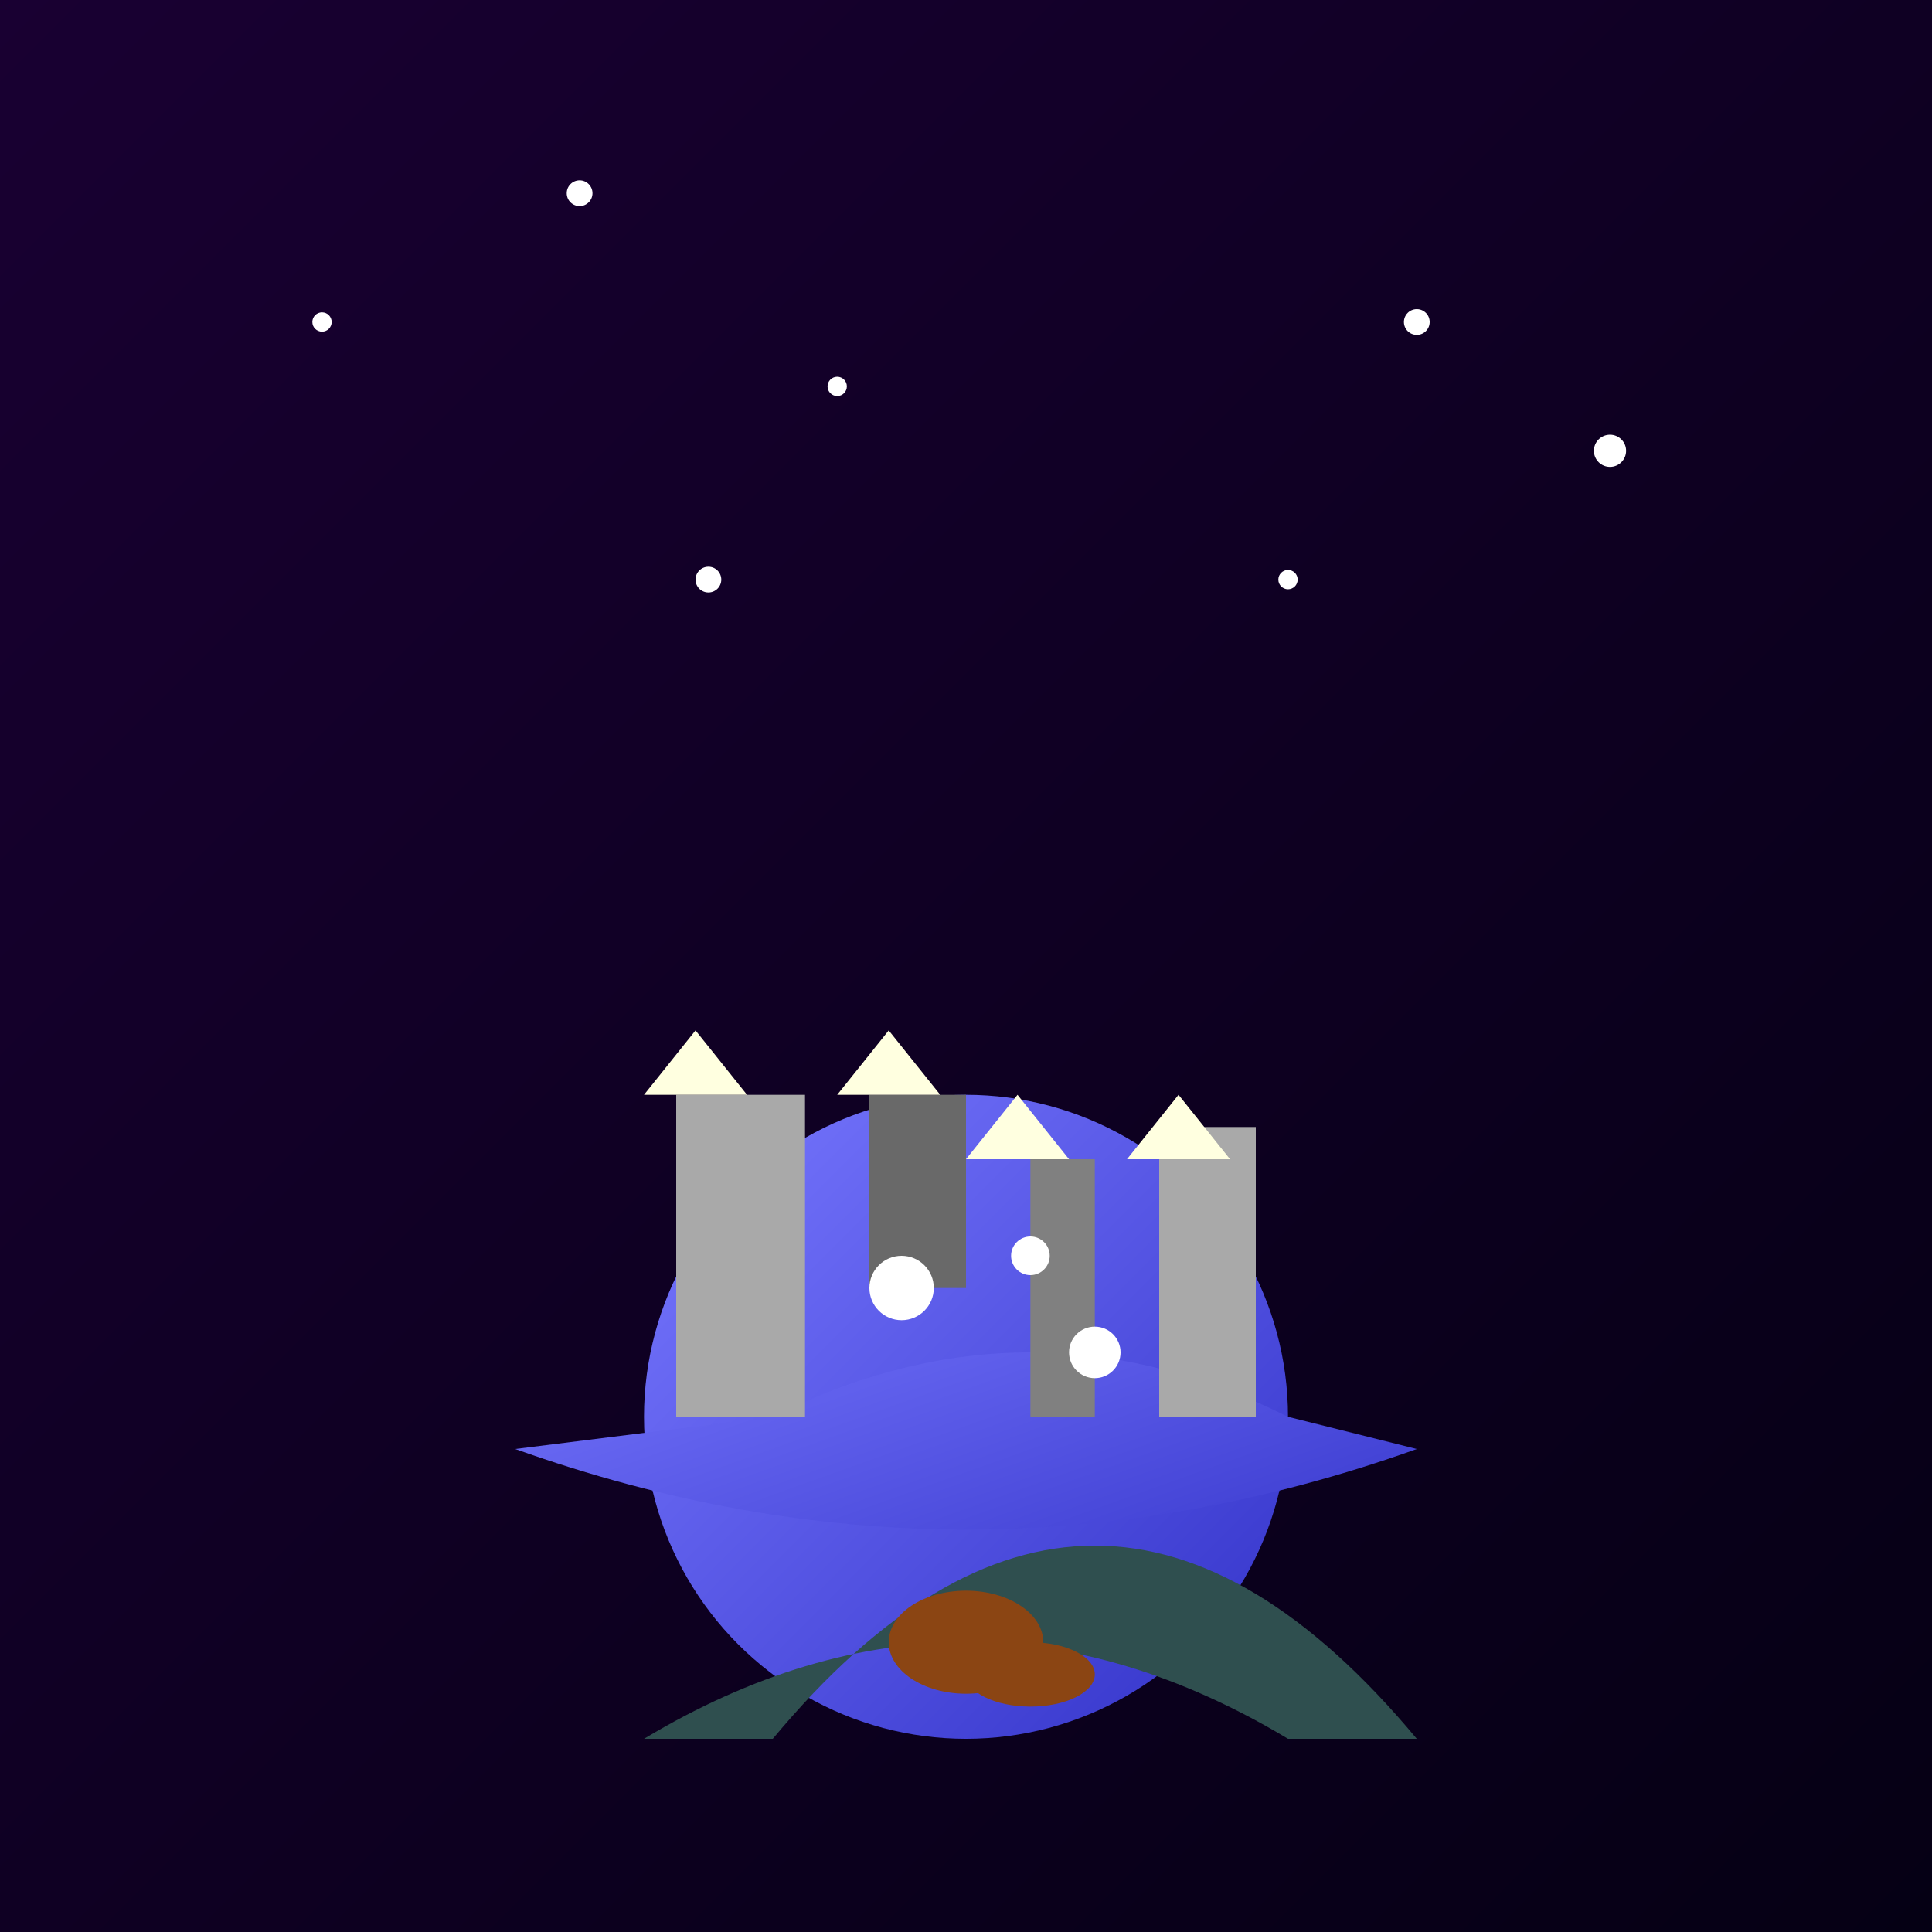 <svg viewBox="0 0 300 300" xmlns="http://www.w3.org/2000/svg">
    <rect x="0" y="0" width="300" height="300" fill="#333333" stroke="none"/>
    <defs>
        <linearGradient id="skyGradient" x1="0%" y1="0%" x2="100%" y2="100%">
            <stop offset="0%" style="stop-color:rgb(25,0,50);stop-opacity:1" />
            <stop offset="100%" style="stop-color:rgb(5,0,20);stop-opacity:1" />
        </linearGradient>
        <linearGradient id="shellGradient" x1="0%" y1="0%" x2="100%" y2="100%">
            <stop offset="0%" style="stop-color:rgb(120,120,255);stop-opacity:1" />
            <stop offset="100%" style="stop-color:rgb(50,50,200);stop-opacity:1" />
        </linearGradient>
    </defs>
    <rect width="300" height="300" fill="url(#skyGradient)" />
    <circle cx="150" cy="220" r="50" fill="url(#shellGradient)" />
    <path d="M100,270 Q150,240 200,270 L220,270 Q170,210 120,270 Z" fill="darkslategray" />
    <path d="M80,225 Q150,250 220,225 L200,220 Q160,200 120,220 Z" fill="url(#shellGradient)" />
    <g transform="translate(100,170)">
        <rect x="5" y="0" width="20" height="50" fill="darkgray" />
        <rect x="35" y="0" width="15" height="30" fill="dimgray" />
        <rect x="60" y="10" width="10" height="40" fill="gray" />
        <rect x="80" y="5" width="15" height="45" fill="darkgray" />
        <polygon points="0,0 8,-10 16,0" fill="lightyellow" />
        <polygon points="75,10 83,0 91,10" fill="lightyellow" />
        <polygon points="50,10 58,0 66,10" fill="lightyellow" />
        <polygon points="30,0 38,-10 46,0" fill="lightyellow" />
    </g>
    <ellipse cx="150" cy="255" rx="12" ry="8" fill="saddlebrown" />
    <ellipse cx="160" cy="260" rx="10" ry="5" fill="saddlebrown" />
    <circle cx="140" cy="200" r="5" fill="white" />
    <circle cx="160" cy="195" r="3" fill="white" />
    <circle cx="170" cy="210" r="4" fill="white" />
    <circle cx="50" cy="50" r="1.5" fill="white" />
    <circle cx="90" cy="30" r="2" fill="white" />
    <circle cx="130" cy="60" r="1.5" fill="white" />
    <circle cx="110" cy="90" r="2" fill="white" />
    <circle cx="250" cy="70" r="2.5" fill="white" />
    <circle cx="220" cy="50" r="2" fill="white" />
    <circle cx="200" cy="90" r="1.5" fill="white" />
</svg>